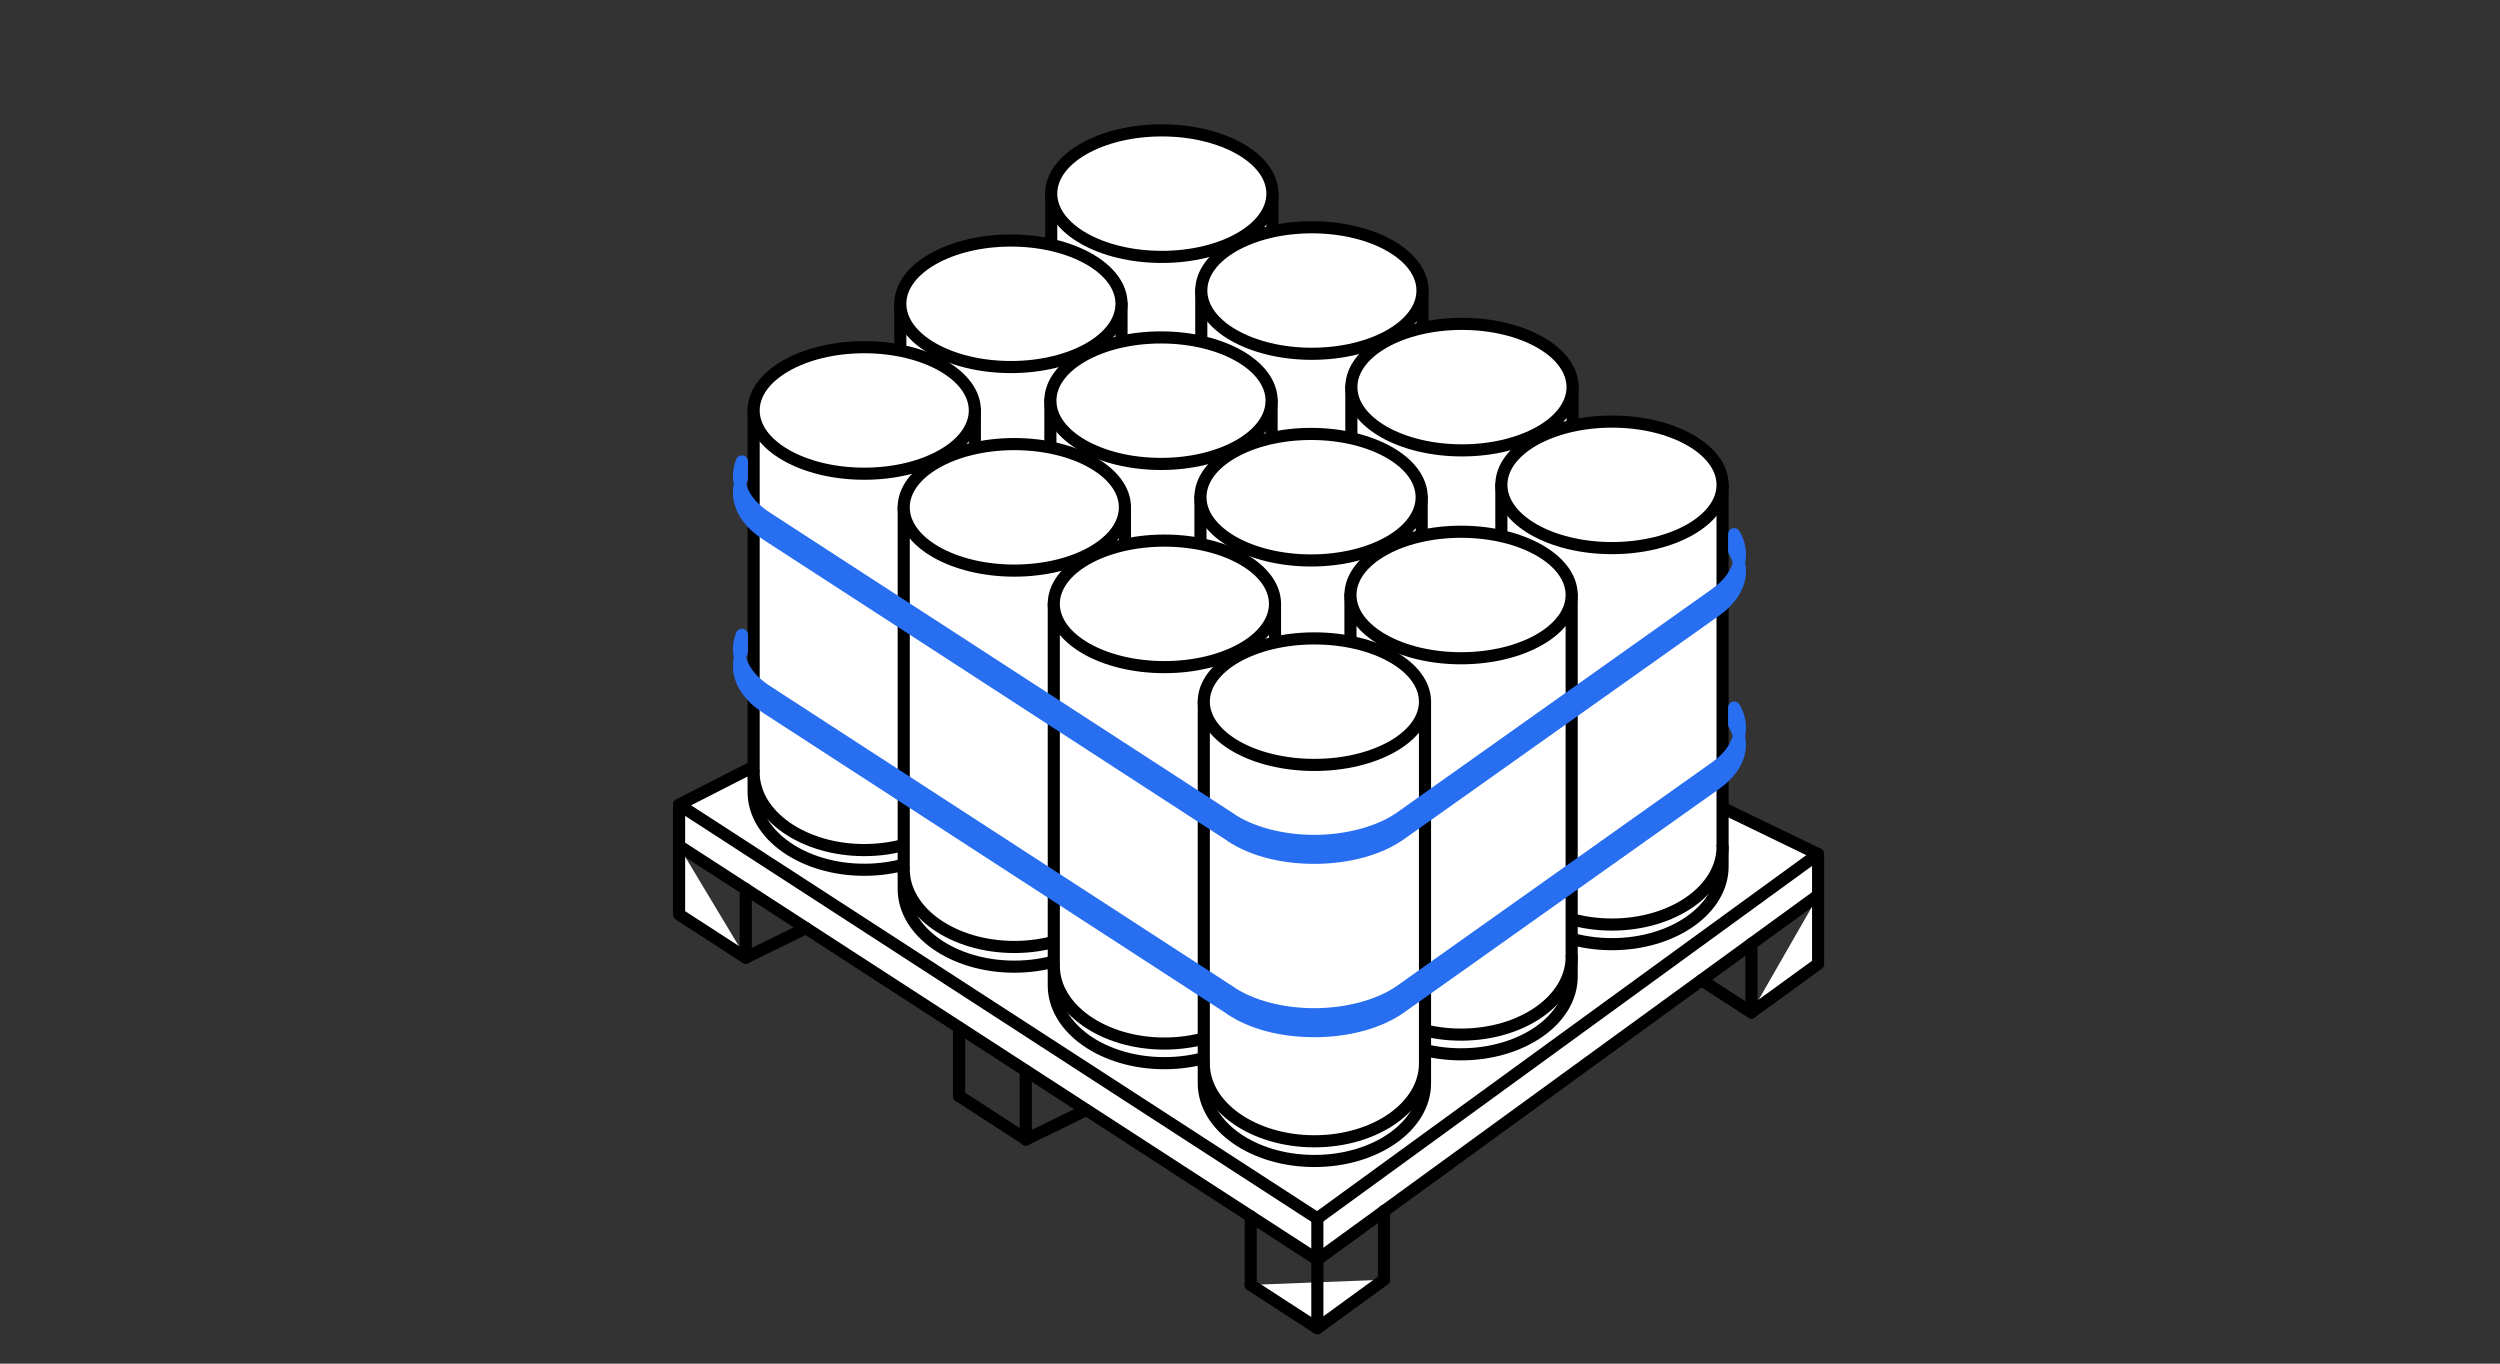 <?xml version="1.0" encoding="UTF-8"?>
<svg id="Calque_6_-_copie" data-name="Calque 6 - copie" xmlns="http://www.w3.org/2000/svg" viewBox="0 0 330 180">
  <rect x="0" y="0" width="330" height="180" fill="#333333" stroke="none"/>
  <defs>
    <style>
      .cls-1 {
        fill: #276ef1;
        stroke: #276ef1;
      }

      .cls-1, .cls-2 {
        stroke-linejoin: round;
        stroke-width: 1.6px;
      }

      .cls-2 {
        fill: #fff;
        stroke: #000;
        stroke-linecap: round;
      }
    </style>
  </defs>
  <polyline class="cls-2" points="182.69 168.92 173.89 175.32 165.09 169.61"/>
  <path class="cls-2" d="M239.99,112.75v5.43l-66.1,48.09-84.25-54.61v-5.43"/>
  <path class="cls-2" d="M98.44,126.41l-8.8-5.7v-8.95"/>
  <path class="cls-2" d="M227.5,106.7c2.86,1.39,12.48,6.04,12.48,6.04l-66.1,48.09-84.25-54.61s7.88-4.03,9.54-4.87"/>
  <path class="cls-2" d="M98.45,126.39s6.27-3.05,7.93-3.88"/>
  <path class="cls-2" d="M135.42,150.41s6.27-3.05,7.93-3.88"/>
  <line class="cls-2" x1="173.89" y1="166.21" x2="173.89" y2="160.83"/>
  <path class="cls-2" d="M165.09,169.61v-9.06"/>
  <path class="cls-2" d="M98.44,126.39v-9.05"/>
  <path class="cls-2" d="M135.4,150.41v-9.05"/>
  <path class="cls-2" d="M126.6,144.69v-9.05"/>
  <path class="cls-2" d="M173.89,175.31v-9.06"/>
  <path class="cls-2" d="M182.69,168.89v-9.06"/>
  <path class="cls-2" d="M231.19,133.64v-9.06"/>
  <line class="cls-2" x1="135.42" y1="150.39" x2="126.6" y2="144.67"/>
  <line class="cls-2" x1="231.19" y1="133.64" x2="224.61" y2="129.38"/>
  <path class="cls-2" d="M239.99,118.28v8.95l-8.8,6.4"/>
  <g>
    <path class="cls-2" d="M167.96,25.56v50.37c0,5.67-6.54,10.26-14.6,10.26s-14.6-4.59-14.6-10.26V25.56"/>
    <path class="cls-2" d="M167.96,73.34c0,5.67-6.54,10.26-14.6,10.26s-14.6-4.59-14.6-10.26"/>
    <ellipse class="cls-2" cx="153.36" cy="25.56" rx="14.6" ry="8.35"/>
  </g>
  <g>
    <path class="cls-2" d="M187.77,38.35v50.37c0,5.67-6.54,10.26-14.6,10.26s-14.6-4.59-14.6-10.26v-50.37"/>
    <path class="cls-2" d="M187.77,86.13c0,5.67-6.54,10.26-14.6,10.26s-14.6-4.59-14.6-10.26"/>
    <ellipse class="cls-2" cx="173.17" cy="38.35" rx="14.6" ry="8.35"/>
  </g>
  <g>
    <path class="cls-2" d="M207.58,51.1v50.37c0,5.67-6.54,10.26-14.6,10.26s-14.6-4.59-14.6-10.26v-50.37"/>
    <path class="cls-2" d="M207.58,98.87c0,5.67-6.54,10.26-14.6,10.26s-14.6-4.59-14.6-10.26"/>
    <ellipse class="cls-2" cx="192.98" cy="51.1" rx="14.6" ry="8.35"/>
  </g>
  <g>
    <path class="cls-2" d="M227.38,64v50.37c0,5.67-6.54,10.26-14.6,10.26s-14.6-4.59-14.6-10.26v-50.37"/>
    <path class="cls-2" d="M227.38,111.78c0,5.67-6.54,10.26-14.6,10.26s-14.6-4.59-14.6-10.26"/>
    <ellipse class="cls-2" cx="212.78" cy="64" rx="14.6" ry="8.35"/>
  </g>
  <g>
    <path class="cls-2" d="M148.04,40.1v50.37c0,5.67-6.54,10.26-14.6,10.26s-14.6-4.59-14.6-10.26v-50.37"/>
    <path class="cls-2" d="M148.04,87.87c0,5.67-6.54,10.26-14.6,10.26s-14.6-4.59-14.6-10.26"/>
    <ellipse class="cls-2" cx="133.44" cy="40.1" rx="14.6" ry="8.35"/>
  </g>
  <g>
    <path class="cls-2" d="M167.85,52.89v50.37c0,5.67-6.54,10.26-14.6,10.26s-14.6-4.59-14.6-10.26v-50.37"/>
    <path class="cls-2" d="M167.85,100.66c0,5.67-6.54,10.26-14.6,10.26s-14.6-4.59-14.6-10.26"/>
    <ellipse class="cls-2" cx="153.25" cy="52.89" rx="14.6" ry="8.35"/>
  </g>
  <g>
    <path class="cls-2" d="M187.66,65.63v50.37c0,5.67-6.54,10.26-14.6,10.26s-14.6-4.59-14.6-10.26v-50.37"/>
    <path class="cls-2" d="M187.66,113.41c0,5.67-6.54,10.26-14.6,10.26s-14.6-4.59-14.6-10.26"/>
    <ellipse class="cls-2" cx="173.06" cy="65.63" rx="14.6" ry="8.35"/>
  </g>
  <g>
    <path class="cls-2" d="M207.46,78.54v50.37c0,5.67-6.54,10.26-14.6,10.26s-14.6-4.59-14.6-10.26v-50.37"/>
    <path class="cls-2" d="M207.46,126.31c0,5.67-6.54,10.26-14.6,10.26s-14.6-4.59-14.6-10.26"/>
    <ellipse class="cls-2" cx="192.86" cy="78.54" rx="14.6" ry="8.35"/>
  </g>
  <g>
    <path class="cls-2" d="M128.68,54.18v50.37c0,5.67-6.54,10.26-14.6,10.26s-14.6-4.59-14.6-10.26v-50.37"/>
    <path class="cls-2" d="M128.68,101.95c0,5.67-6.54,10.26-14.6,10.26s-14.6-4.59-14.6-10.26"/>
    <ellipse class="cls-2" cx="114.08" cy="54.18" rx="14.6" ry="8.35"/>
  </g>
  <g>
    <path class="cls-2" d="M148.49,66.97v50.37c0,5.67-6.54,10.26-14.6,10.26s-14.6-4.59-14.6-10.26v-50.37"/>
    <path class="cls-2" d="M148.49,114.74c0,5.67-6.54,10.26-14.6,10.26s-14.6-4.59-14.6-10.26"/>
    <ellipse class="cls-2" cx="133.89" cy="66.97" rx="14.6" ry="8.35"/>
  </g>
  <g>
    <path class="cls-2" d="M168.3,79.71v50.37c0,5.67-6.54,10.26-14.6,10.26s-14.6-4.59-14.6-10.26v-50.37"/>
    <path class="cls-2" d="M168.3,127.49c0,5.67-6.54,10.26-14.6,10.26s-14.6-4.59-14.6-10.26"/>
    <ellipse class="cls-2" cx="153.7" cy="79.71" rx="14.6" ry="8.35"/>
  </g>
  <g>
    <path class="cls-2" d="M188.1,92.62v50.37c0,5.67-6.54,10.26-14.6,10.26s-14.6-4.59-14.6-10.26v-50.37"/>
    <path class="cls-2" d="M188.1,140.39c0,5.67-6.54,10.26-14.6,10.26s-14.6-4.59-14.6-10.26"/>
    <ellipse class="cls-2" cx="173.5" cy="92.62" rx="14.6" ry="8.35"/>
  </g>
  <path class="cls-1" d="M228.92,72.75c.48.83.75,1.72.75,2.64,0,1.99-1.22,3.81-3.25,5.25h0s-41.61,29.52-41.61,29.52h0c-2.68,1.88-6.74,3.07-11.3,3.07s-8.34-1.11-11.02-2.87v-.02s-61.29-39.77-61.29-39.77c-2.27-1.47-3.65-3.4-3.65-5.52,0-.66.13-1.29.38-1.91v-2.23c-.25.61-.38,1.25-.38,1.91,0,2.12,1.38,4.05,3.65,5.52l61.28,39.77v.02c2.69,1.76,6.63,2.87,11.03,2.87s8.62-1.19,11.3-3.06h0s41.61-29.52,41.61-29.52h0c2.03-1.44,3.25-3.26,3.25-5.25,0-.93-.27-1.82-.76-2.66v2.24Z"/>
  <path class="cls-1" d="M228.92,95.63c.48.83.75,1.72.75,2.64,0,1.99-1.22,3.81-3.25,5.25h0s-41.61,29.52-41.61,29.52h0c-2.68,1.88-6.74,3.07-11.3,3.07s-8.34-1.11-11.02-2.87v-.02s-61.29-39.77-61.29-39.77c-2.27-1.47-3.65-3.4-3.65-5.52,0-.66.13-1.29.38-1.91v-2.23c-.25.61-.38,1.25-.38,1.91,0,2.12,1.38,4.05,3.65,5.52l61.28,39.77v.02c2.69,1.76,6.63,2.87,11.03,2.87s8.62-1.19,11.3-3.06h0s41.61-29.52,41.61-29.52h0c2.03-1.44,3.25-3.26,3.25-5.25,0-.93-.27-1.82-.76-2.66v2.24Z"/>
</svg>